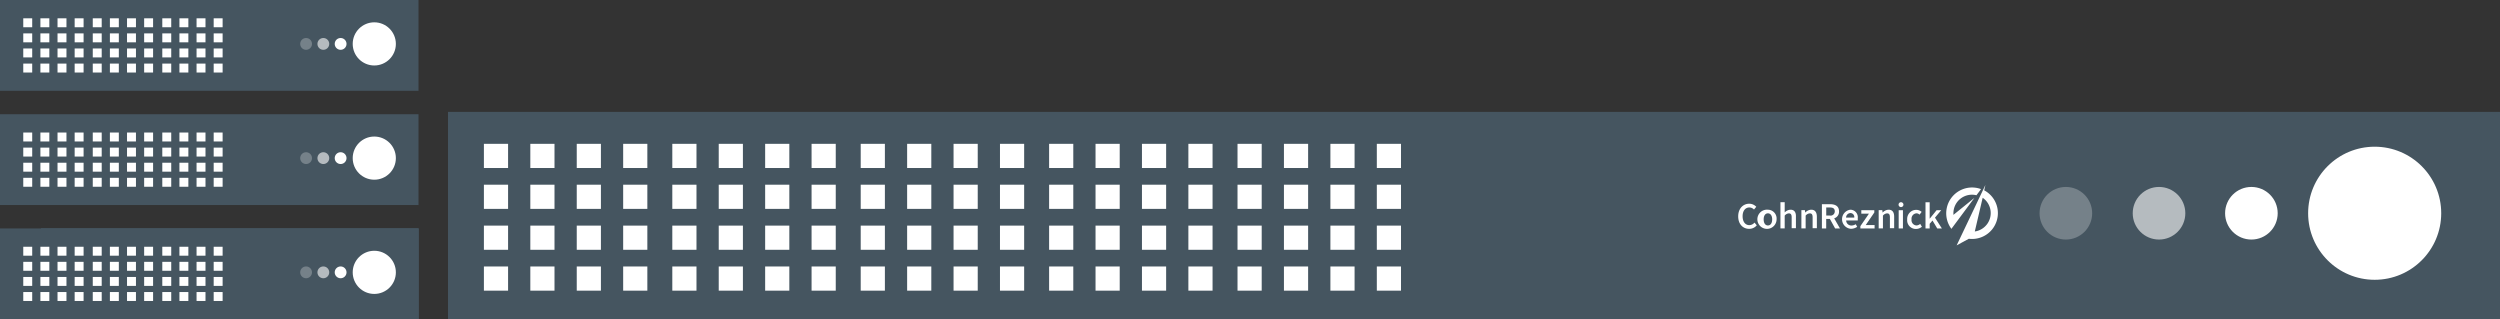 <svg id="Layer_1" data-name="Layer 1" xmlns="http://www.w3.org/2000/svg" viewBox="0 0 634.94 81.09"><rect x="0" y="0" width="634.94" height="81.09" fill="#333333" stroke="none"/><defs><style>.cls-1{fill:#455560;}.cls-2{fill:#fff;}.cls-3{fill:#b5bbbf;}.cls-4{fill:#758189;}</style></defs><title>server</title><rect class="cls-1" x="10.4" y="58.02" width="95.89" height="23.06"/><circle class="cls-2" cx="95.06" cy="69.17" r="5.48"/><circle class="cls-2" cx="86.51" cy="69.17" r="1.5"/><circle class="cls-3" cx="82.12" cy="69.17" r="1.5"/><circle class="cls-4" cx="77.74" cy="69.17" r="1.5"/><rect class="cls-2" x="14.91" y="62.67" width="2.27" height="2.27"/><rect class="cls-2" x="14.91" y="66.5" width="2.27" height="2.27"/><rect class="cls-2" x="14.91" y="70.34" width="2.27" height="2.27"/><rect class="cls-2" x="14.91" y="74.17" width="2.27" height="2.27"/><rect class="cls-2" x="19.26" y="62.67" width="2.27" height="2.27"/><rect class="cls-2" x="19.26" y="66.5" width="2.27" height="2.27"/><rect class="cls-2" x="19.26" y="70.34" width="2.27" height="2.27"/><rect class="cls-2" x="19.26" y="74.17" width="2.27" height="2.27"/><rect class="cls-2" x="23.61" y="62.67" width="2.27" height="2.27"/><rect class="cls-2" x="23.61" y="66.5" width="2.27" height="2.27"/><rect class="cls-2" x="23.61" y="70.34" width="2.27" height="2.27"/><rect class="cls-2" x="23.61" y="74.17" width="2.27" height="2.27"/><rect class="cls-2" x="27.96" y="62.67" width="2.27" height="2.27"/><rect class="cls-2" x="27.96" y="66.5" width="2.27" height="2.27"/><rect class="cls-2" x="27.96" y="70.34" width="2.27" height="2.27"/><rect class="cls-2" x="27.96" y="74.17" width="2.27" height="2.27"/><rect class="cls-2" x="32.56" y="62.67" width="2.27" height="2.27"/><rect class="cls-2" x="32.56" y="66.5" width="2.27" height="2.27"/><rect class="cls-2" x="32.56" y="70.34" width="2.27" height="2.27"/><rect class="cls-2" x="32.56" y="74.17" width="2.27" height="2.27"/><rect class="cls-2" x="36.91" y="62.67" width="2.27" height="2.27"/><rect class="cls-2" x="36.91" y="66.5" width="2.27" height="2.27"/><rect class="cls-2" x="36.91" y="70.34" width="2.27" height="2.27"/><rect class="cls-2" x="36.91" y="74.17" width="2.27" height="2.27"/><rect class="cls-2" x="41.26" y="62.67" width="2.27" height="2.27"/><rect class="cls-2" x="41.26" y="66.5" width="2.27" height="2.27"/><rect class="cls-2" x="41.26" y="70.34" width="2.27" height="2.27"/><rect class="cls-2" x="41.26" y="74.17" width="2.27" height="2.27"/><rect class="cls-2" x="45.61" y="62.67" width="2.27" height="2.27"/><rect class="cls-2" x="45.61" y="66.5" width="2.27" height="2.27"/><rect class="cls-2" x="45.61" y="70.34" width="2.27" height="2.27"/><rect class="cls-2" x="45.61" y="74.17" width="2.27" height="2.27"/><rect class="cls-2" x="50.22" y="62.67" width="2.27" height="2.27"/><rect class="cls-2" x="50.22" y="66.5" width="2.27" height="2.27"/><rect class="cls-2" x="50.22" y="70.34" width="2.27" height="2.27"/><rect class="cls-2" x="50.22" y="74.17" width="2.27" height="2.27"/><rect class="cls-2" x="54.57" y="62.67" width="2.27" height="2.27"/><rect class="cls-2" x="54.57" y="66.5" width="2.27" height="2.27"/><rect class="cls-2" x="54.57" y="70.34" width="2.27" height="2.27"/><rect class="cls-2" x="54.57" y="74.17" width="2.27" height="2.27"/><rect class="cls-2" x="58.92" y="62.67" width="2.27" height="2.27"/><rect class="cls-2" x="58.92" y="66.5" width="2.27" height="2.27"/><rect class="cls-2" x="58.92" y="70.34" width="2.27" height="2.27"/><rect class="cls-2" x="58.92" y="74.17" width="2.27" height="2.27"/><rect class="cls-2" x="63.27" y="62.67" width="2.27" height="2.27"/><rect class="cls-2" x="63.27" y="66.5" width="2.27" height="2.27"/><rect class="cls-2" x="63.27" y="70.34" width="2.27" height="2.27"/><rect class="cls-2" x="63.27" y="74.17" width="2.27" height="2.27"/><rect class="cls-1" x="10.4" y="58.02" width="95.89" height="23.06"/><circle class="cls-2" cx="95.06" cy="69.17" r="5.48"/><circle class="cls-2" cx="86.51" cy="69.17" r="1.5"/><circle class="cls-3" cx="82.12" cy="69.17" r="1.5"/><circle class="cls-4" cx="77.74" cy="69.17" r="1.5"/><rect class="cls-2" x="14.91" y="62.67" width="2.27" height="2.27"/><rect class="cls-2" x="14.91" y="66.5" width="2.27" height="2.27"/><rect class="cls-2" x="14.91" y="70.34" width="2.27" height="2.27"/><rect class="cls-2" x="14.91" y="74.17" width="2.27" height="2.27"/><rect class="cls-2" x="19.26" y="62.67" width="2.27" height="2.27"/><rect class="cls-2" x="19.26" y="66.5" width="2.27" height="2.27"/><rect class="cls-2" x="19.26" y="70.34" width="2.27" height="2.27"/><rect class="cls-2" x="19.26" y="74.17" width="2.27" height="2.27"/><rect class="cls-2" x="23.61" y="62.67" width="2.27" height="2.27"/><rect class="cls-2" x="23.61" y="66.5" width="2.27" height="2.27"/><rect class="cls-2" x="23.61" y="70.34" width="2.27" height="2.27"/><rect class="cls-2" x="23.61" y="74.17" width="2.27" height="2.27"/><rect class="cls-2" x="27.96" y="62.67" width="2.27" height="2.27"/><rect class="cls-2" x="27.96" y="66.5" width="2.27" height="2.27"/><rect class="cls-2" x="27.96" y="70.34" width="2.27" height="2.27"/><rect class="cls-2" x="27.96" y="74.17" width="2.27" height="2.27"/><rect class="cls-2" x="32.56" y="62.67" width="2.27" height="2.27"/><rect class="cls-2" x="32.56" y="66.5" width="2.27" height="2.27"/><rect class="cls-2" x="32.56" y="70.34" width="2.27" height="2.27"/><rect class="cls-2" x="32.56" y="74.17" width="2.27" height="2.27"/><rect class="cls-2" x="36.91" y="62.67" width="2.27" height="2.27"/><rect class="cls-2" x="36.91" y="66.5" width="2.27" height="2.27"/><rect class="cls-2" x="36.91" y="70.34" width="2.27" height="2.27"/><rect class="cls-2" x="36.91" y="74.17" width="2.27" height="2.27"/><rect class="cls-2" x="41.26" y="62.67" width="2.27" height="2.27"/><rect class="cls-2" x="41.26" y="66.5" width="2.27" height="2.27"/><rect class="cls-2" x="41.26" y="70.34" width="2.27" height="2.27"/><rect class="cls-2" x="41.26" y="74.17" width="2.27" height="2.27"/><rect class="cls-2" x="45.61" y="62.67" width="2.27" height="2.27"/><rect class="cls-2" x="45.61" y="66.5" width="2.27" height="2.27"/><rect class="cls-2" x="45.61" y="70.34" width="2.27" height="2.27"/><rect class="cls-2" x="45.61" y="74.17" width="2.27" height="2.27"/><rect class="cls-2" x="50.22" y="62.67" width="2.27" height="2.27"/><rect class="cls-2" x="50.22" y="66.5" width="2.27" height="2.27"/><rect class="cls-2" x="50.22" y="70.34" width="2.27" height="2.27"/><rect class="cls-2" x="50.22" y="74.17" width="2.27" height="2.27"/><rect class="cls-2" x="54.57" y="62.67" width="2.27" height="2.27"/><rect class="cls-2" x="54.57" y="66.5" width="2.27" height="2.27"/><rect class="cls-2" x="54.57" y="70.34" width="2.27" height="2.27"/><rect class="cls-2" x="54.57" y="74.17" width="2.27" height="2.27"/><rect class="cls-2" x="58.92" y="62.67" width="2.27" height="2.27"/><rect class="cls-2" x="58.92" y="66.5" width="2.27" height="2.27"/><rect class="cls-2" x="58.92" y="70.34" width="2.27" height="2.27"/><rect class="cls-2" x="58.92" y="74.17" width="2.27" height="2.27"/><rect class="cls-2" x="63.27" y="62.67" width="2.27" height="2.27"/><rect class="cls-2" x="63.27" y="66.5" width="2.27" height="2.27"/><rect class="cls-2" x="63.27" y="70.34" width="2.27" height="2.27"/><rect class="cls-2" x="63.27" y="74.17" width="2.27" height="2.27"/><rect class="cls-1" y="58.02" width="106.29" height="23.06"/><circle class="cls-2" cx="95.06" cy="69.17" r="5.48"/><circle class="cls-2" cx="86.51" cy="69.17" r="1.5"/><circle class="cls-3" cx="82.12" cy="69.17" r="1.5"/><circle class="cls-4" cx="77.74" cy="69.17" r="1.5"/><rect class="cls-2" x="5.91" y="62.67" width="2.27" height="2.27"/><rect class="cls-2" x="5.91" y="66.5" width="2.27" height="2.27"/><rect class="cls-2" x="5.91" y="70.34" width="2.27" height="2.27"/><rect class="cls-2" x="5.91" y="74.17" width="2.27" height="2.27"/><rect class="cls-2" x="10.26" y="62.67" width="2.27" height="2.27"/><rect class="cls-2" x="10.26" y="66.5" width="2.27" height="2.27"/><rect class="cls-2" x="10.26" y="70.34" width="2.27" height="2.27"/><rect class="cls-2" x="10.26" y="74.17" width="2.27" height="2.27"/><rect class="cls-2" x="14.61" y="62.67" width="2.27" height="2.27"/><rect class="cls-2" x="14.61" y="66.5" width="2.27" height="2.27"/><rect class="cls-2" x="14.61" y="70.34" width="2.27" height="2.27"/><rect class="cls-2" x="14.61" y="74.17" width="2.27" height="2.27"/><rect class="cls-2" x="18.96" y="62.67" width="2.27" height="2.27"/><rect class="cls-2" x="18.96" y="66.5" width="2.27" height="2.27"/><rect class="cls-2" x="18.96" y="70.34" width="2.27" height="2.27"/><rect class="cls-2" x="18.96" y="74.17" width="2.27" height="2.27"/><rect class="cls-2" x="23.56" y="62.67" width="2.27" height="2.27"/><rect class="cls-2" x="23.56" y="66.5" width="2.27" height="2.27"/><rect class="cls-2" x="23.56" y="70.34" width="2.27" height="2.27"/><rect class="cls-2" x="23.56" y="74.17" width="2.27" height="2.27"/><rect class="cls-2" x="27.91" y="62.67" width="2.27" height="2.27"/><rect class="cls-2" x="27.91" y="66.5" width="2.27" height="2.27"/><rect class="cls-2" x="27.91" y="70.34" width="2.27" height="2.27"/><rect class="cls-2" x="27.91" y="74.17" width="2.27" height="2.27"/><rect class="cls-2" x="32.26" y="62.67" width="2.27" height="2.27"/><rect class="cls-2" x="32.26" y="66.5" width="2.27" height="2.27"/><rect class="cls-2" x="32.26" y="70.34" width="2.27" height="2.27"/><rect class="cls-2" x="32.26" y="74.17" width="2.27" height="2.27"/><rect class="cls-2" x="36.61" y="62.67" width="2.27" height="2.27"/><rect class="cls-2" x="36.61" y="66.5" width="2.27" height="2.27"/><rect class="cls-2" x="36.61" y="70.34" width="2.27" height="2.27"/><rect class="cls-2" x="36.61" y="74.17" width="2.27" height="2.27"/><rect class="cls-2" x="41.22" y="62.67" width="2.27" height="2.27"/><rect class="cls-2" x="41.22" y="66.5" width="2.27" height="2.27"/><rect class="cls-2" x="41.22" y="70.34" width="2.27" height="2.27"/><rect class="cls-2" x="41.22" y="74.17" width="2.27" height="2.27"/><rect class="cls-2" x="45.57" y="62.67" width="2.27" height="2.27"/><rect class="cls-2" x="45.57" y="66.5" width="2.27" height="2.27"/><rect class="cls-2" x="45.57" y="70.34" width="2.27" height="2.27"/><rect class="cls-2" x="45.57" y="74.17" width="2.27" height="2.27"/><rect class="cls-2" x="49.92" y="62.67" width="2.27" height="2.27"/><rect class="cls-2" x="49.92" y="66.5" width="2.27" height="2.27"/><rect class="cls-2" x="49.92" y="70.34" width="2.27" height="2.27"/><rect class="cls-2" x="49.92" y="74.17" width="2.27" height="2.27"/><rect class="cls-2" x="54.27" y="62.67" width="2.27" height="2.27"/><rect class="cls-2" x="54.27" y="66.5" width="2.27" height="2.27"/><rect class="cls-2" x="54.27" y="70.34" width="2.27" height="2.27"/><rect class="cls-2" x="54.27" y="74.17" width="2.27" height="2.27"/><rect class="cls-1" y="29.01" width="106.29" height="23.06"/><circle class="cls-2" cx="95.06" cy="40.16" r="5.48"/><circle class="cls-2" cx="86.51" cy="40.16" r="1.5"/><circle class="cls-3" cx="82.12" cy="40.16" r="1.5"/><circle class="cls-4" cx="77.74" cy="40.16" r="1.5"/><rect class="cls-2" x="5.91" y="33.66" width="2.27" height="2.27"/><rect class="cls-2" x="5.91" y="37.49" width="2.27" height="2.27"/><rect class="cls-2" x="5.91" y="41.33" width="2.27" height="2.27"/><rect class="cls-2" x="5.91" y="45.16" width="2.27" height="2.27"/><rect class="cls-2" x="10.26" y="33.66" width="2.27" height="2.27"/><rect class="cls-2" x="10.26" y="37.49" width="2.27" height="2.27"/><rect class="cls-2" x="10.26" y="41.33" width="2.27" height="2.27"/><rect class="cls-2" x="10.26" y="45.16" width="2.27" height="2.27"/><rect class="cls-2" x="14.61" y="33.66" width="2.27" height="2.27"/><rect class="cls-2" x="14.61" y="37.49" width="2.27" height="2.27"/><rect class="cls-2" x="14.61" y="41.33" width="2.27" height="2.27"/><rect class="cls-2" x="14.61" y="45.16" width="2.27" height="2.27"/><rect class="cls-2" x="18.96" y="33.66" width="2.27" height="2.27"/><rect class="cls-2" x="18.96" y="37.49" width="2.27" height="2.27"/><rect class="cls-2" x="18.96" y="41.33" width="2.27" height="2.27"/><rect class="cls-2" x="18.96" y="45.16" width="2.27" height="2.27"/><rect class="cls-2" x="23.56" y="33.66" width="2.27" height="2.27"/><rect class="cls-2" x="23.56" y="37.49" width="2.27" height="2.27"/><rect class="cls-2" x="23.56" y="41.33" width="2.27" height="2.27"/><rect class="cls-2" x="23.56" y="45.16" width="2.27" height="2.27"/><rect class="cls-2" x="27.91" y="33.66" width="2.27" height="2.27"/><rect class="cls-2" x="27.91" y="37.49" width="2.27" height="2.27"/><rect class="cls-2" x="27.91" y="41.33" width="2.27" height="2.27"/><rect class="cls-2" x="27.91" y="45.16" width="2.27" height="2.27"/><rect class="cls-2" x="32.26" y="33.66" width="2.27" height="2.27"/><rect class="cls-2" x="32.26" y="37.49" width="2.27" height="2.27"/><rect class="cls-2" x="32.26" y="41.33" width="2.27" height="2.27"/><rect class="cls-2" x="32.26" y="45.16" width="2.27" height="2.27"/><rect class="cls-2" x="36.61" y="33.66" width="2.27" height="2.27"/><rect class="cls-2" x="36.61" y="37.49" width="2.27" height="2.27"/><rect class="cls-2" x="36.61" y="41.33" width="2.27" height="2.27"/><rect class="cls-2" x="36.61" y="45.16" width="2.27" height="2.27"/><rect class="cls-2" x="41.22" y="33.66" width="2.27" height="2.27"/><rect class="cls-2" x="41.22" y="37.49" width="2.27" height="2.27"/><rect class="cls-2" x="41.22" y="41.33" width="2.27" height="2.27"/><rect class="cls-2" x="41.22" y="45.16" width="2.27" height="2.27"/><rect class="cls-2" x="45.57" y="33.66" width="2.27" height="2.27"/><rect class="cls-2" x="45.57" y="37.49" width="2.27" height="2.27"/><rect class="cls-2" x="45.57" y="41.33" width="2.27" height="2.27"/><rect class="cls-2" x="45.57" y="45.16" width="2.27" height="2.27"/><rect class="cls-2" x="49.92" y="33.66" width="2.27" height="2.27"/><rect class="cls-2" x="49.92" y="37.49" width="2.27" height="2.27"/><rect class="cls-2" x="49.92" y="41.33" width="2.27" height="2.27"/><rect class="cls-2" x="49.92" y="45.16" width="2.27" height="2.27"/><rect class="cls-2" x="54.27" y="33.66" width="2.27" height="2.27"/><rect class="cls-2" x="54.27" y="37.49" width="2.27" height="2.27"/><rect class="cls-2" x="54.27" y="41.33" width="2.27" height="2.27"/><rect class="cls-2" x="54.27" y="45.16" width="2.27" height="2.27"/><rect class="cls-1" width="106.29" height="23.06"/><circle class="cls-2" cx="95.06" cy="11.15" r="5.48"/><circle class="cls-2" cx="86.51" cy="11.15" r="1.5"/><circle class="cls-3" cx="82.12" cy="11.15" r="1.5"/><circle class="cls-4" cx="77.74" cy="11.15" r="1.5"/><rect class="cls-2" x="5.91" y="4.65" width="2.27" height="2.27"/><rect class="cls-2" x="5.91" y="8.48" width="2.27" height="2.27"/><rect class="cls-2" x="5.91" y="12.31" width="2.27" height="2.27"/><rect class="cls-2" x="5.91" y="16.15" width="2.27" height="2.27"/><rect class="cls-2" x="10.26" y="4.65" width="2.27" height="2.27"/><rect class="cls-2" x="10.26" y="8.48" width="2.27" height="2.27"/><rect class="cls-2" x="10.26" y="12.31" width="2.27" height="2.27"/><rect class="cls-2" x="10.26" y="16.15" width="2.27" height="2.27"/><rect class="cls-2" x="14.61" y="4.65" width="2.27" height="2.27"/><rect class="cls-2" x="14.61" y="8.48" width="2.27" height="2.27"/><rect class="cls-2" x="14.61" y="12.31" width="2.27" height="2.27"/><rect class="cls-2" x="14.61" y="16.15" width="2.27" height="2.27"/><rect class="cls-2" x="18.96" y="4.65" width="2.27" height="2.27"/><rect class="cls-2" x="18.96" y="8.48" width="2.27" height="2.27"/><rect class="cls-2" x="18.96" y="12.31" width="2.27" height="2.27"/><rect class="cls-2" x="18.96" y="16.15" width="2.27" height="2.27"/><rect class="cls-2" x="23.56" y="4.65" width="2.27" height="2.27"/><rect class="cls-2" x="23.56" y="8.48" width="2.27" height="2.27"/><rect class="cls-2" x="23.56" y="12.31" width="2.27" height="2.27"/><rect class="cls-2" x="23.56" y="16.15" width="2.27" height="2.27"/><rect class="cls-2" x="27.91" y="4.65" width="2.27" height="2.27"/><rect class="cls-2" x="27.91" y="8.48" width="2.27" height="2.27"/><rect class="cls-2" x="27.91" y="12.31" width="2.27" height="2.27"/><rect class="cls-2" x="27.91" y="16.15" width="2.27" height="2.27"/><rect class="cls-2" x="32.26" y="4.65" width="2.27" height="2.27"/><rect class="cls-2" x="32.26" y="8.48" width="2.27" height="2.27"/><rect class="cls-2" x="32.26" y="12.31" width="2.27" height="2.27"/><rect class="cls-2" x="32.26" y="16.15" width="2.27" height="2.27"/><rect class="cls-2" x="36.61" y="4.65" width="2.27" height="2.27"/><rect class="cls-2" x="36.61" y="8.48" width="2.27" height="2.27"/><rect class="cls-2" x="36.61" y="12.31" width="2.27" height="2.27"/><rect class="cls-2" x="36.61" y="16.15" width="2.27" height="2.27"/><rect class="cls-2" x="41.22" y="4.65" width="2.27" height="2.27"/><rect class="cls-2" x="41.22" y="8.48" width="2.27" height="2.27"/><rect class="cls-2" x="41.22" y="12.31" width="2.27" height="2.27"/><rect class="cls-2" x="41.22" y="16.15" width="2.27" height="2.27"/><rect class="cls-2" x="45.57" y="4.65" width="2.27" height="2.27"/><rect class="cls-2" x="45.57" y="8.48" width="2.27" height="2.27"/><rect class="cls-2" x="45.57" y="12.31" width="2.27" height="2.27"/><rect class="cls-2" x="45.57" y="16.15" width="2.27" height="2.27"/><rect class="cls-2" x="49.92" y="4.65" width="2.27" height="2.27"/><rect class="cls-2" x="49.92" y="8.48" width="2.27" height="2.27"/><rect class="cls-2" x="49.92" y="12.31" width="2.27" height="2.27"/><rect class="cls-2" x="49.92" y="16.15" width="2.27" height="2.27"/><rect class="cls-2" x="54.27" y="4.65" width="2.27" height="2.27"/><rect class="cls-2" x="54.27" y="8.48" width="2.27" height="2.27"/><rect class="cls-2" x="54.27" y="12.31" width="2.27" height="2.27"/><rect class="cls-2" x="54.27" y="16.15" width="2.27" height="2.27"/><rect class="cls-1" x="113.78" y="28.42" width="521.16" height="52.67"/><circle class="cls-2" cx="603.11" cy="54.16" r="16.9"/><circle class="cls-2" cx="571.8" cy="54.16" r="6.68"/><circle class="cls-3" cx="548.34" cy="54.16" r="6.68"/><circle class="cls-4" cx="524.68" cy="54.16" r="6.68"/><rect class="cls-2" x="122.9" y="36.53" width="6.14" height="6.14"/><rect class="cls-2" x="122.9" y="46.91" width="6.14" height="6.14"/><rect class="cls-2" x="122.9" y="57.3" width="6.14" height="6.14"/><rect class="cls-2" x="122.9" y="67.68" width="6.14" height="6.14"/><rect class="cls-2" x="134.69" y="36.53" width="6.14" height="6.14"/><rect class="cls-2" x="134.69" y="46.91" width="6.14" height="6.14"/><rect class="cls-2" x="134.69" y="57.3" width="6.14" height="6.14"/><rect class="cls-2" x="134.69" y="67.68" width="6.14" height="6.14"/><rect class="cls-2" x="146.48" y="36.53" width="6.14" height="6.14"/><rect class="cls-2" x="146.48" y="46.91" width="6.14" height="6.14"/><rect class="cls-2" x="146.48" y="57.3" width="6.14" height="6.14"/><rect class="cls-2" x="146.48" y="67.68" width="6.14" height="6.14"/><rect class="cls-2" x="158.27" y="36.53" width="6.14" height="6.14"/><rect class="cls-2" x="158.27" y="46.91" width="6.14" height="6.14"/><rect class="cls-2" x="158.27" y="57.3" width="6.14" height="6.14"/><rect class="cls-2" x="158.27" y="67.68" width="6.14" height="6.14"/><rect class="cls-2" x="170.75" y="36.53" width="6.14" height="6.14"/><rect class="cls-2" x="170.75" y="46.91" width="6.14" height="6.14"/><rect class="cls-2" x="170.75" y="57.3" width="6.14" height="6.14"/><rect class="cls-2" x="170.75" y="67.68" width="6.14" height="6.14"/><rect class="cls-2" x="182.54" y="36.53" width="6.14" height="6.14"/><rect class="cls-2" x="182.54" y="46.91" width="6.14" height="6.14"/><rect class="cls-2" x="182.54" y="57.3" width="6.14" height="6.14"/><rect class="cls-2" x="182.54" y="67.68" width="6.14" height="6.14"/><rect class="cls-2" x="194.33" y="36.53" width="6.14" height="6.14"/><rect class="cls-2" x="194.33" y="46.91" width="6.14" height="6.14"/><rect class="cls-2" x="194.33" y="57.3" width="6.14" height="6.14"/><rect class="cls-2" x="194.33" y="67.68" width="6.14" height="6.14"/><rect class="cls-2" x="206.12" y="36.53" width="6.14" height="6.14"/><rect class="cls-2" x="206.12" y="46.91" width="6.14" height="6.14"/><rect class="cls-2" x="206.12" y="57.3" width="6.14" height="6.14"/><rect class="cls-2" x="206.12" y="67.68" width="6.14" height="6.14"/><rect class="cls-2" x="218.6" y="36.53" width="6.14" height="6.14"/><rect class="cls-2" x="218.6" y="46.91" width="6.14" height="6.14"/><rect class="cls-2" x="218.6" y="57.3" width="6.14" height="6.14"/><rect class="cls-2" x="218.6" y="67.68" width="6.14" height="6.14"/><rect class="cls-2" x="230.39" y="36.53" width="6.14" height="6.14"/><rect class="cls-2" x="230.39" y="46.91" width="6.14" height="6.14"/><rect class="cls-2" x="230.39" y="57.3" width="6.14" height="6.14"/><rect class="cls-2" x="230.39" y="67.68" width="6.14" height="6.14"/><rect class="cls-2" x="242.18" y="36.53" width="6.14" height="6.14"/><rect class="cls-2" x="242.18" y="46.91" width="6.14" height="6.14"/><rect class="cls-2" x="242.18" y="57.3" width="6.14" height="6.14"/><rect class="cls-2" x="242.18" y="67.68" width="6.14" height="6.14"/><rect class="cls-2" x="253.97" y="36.53" width="6.14" height="6.14"/><rect class="cls-2" x="253.97" y="46.91" width="6.14" height="6.14"/><rect class="cls-2" x="253.97" y="57.3" width="6.14" height="6.14"/><rect class="cls-2" x="253.97" y="67.68" width="6.14" height="6.14"/><rect class="cls-2" x="266.45" y="36.53" width="6.14" height="6.14"/><rect class="cls-2" x="266.45" y="46.91" width="6.14" height="6.14"/><rect class="cls-2" x="266.45" y="57.3" width="6.14" height="6.14"/><rect class="cls-2" x="266.45" y="67.68" width="6.14" height="6.14"/><rect class="cls-2" x="278.24" y="36.53" width="6.14" height="6.14"/><rect class="cls-2" x="278.24" y="46.91" width="6.14" height="6.14"/><rect class="cls-2" x="278.24" y="57.3" width="6.14" height="6.14"/><rect class="cls-2" x="278.24" y="67.68" width="6.14" height="6.14"/><rect class="cls-2" x="290.03" y="36.53" width="6.14" height="6.14"/><rect class="cls-2" x="290.03" y="46.91" width="6.14" height="6.14"/><rect class="cls-2" x="290.03" y="57.3" width="6.14" height="6.14"/><rect class="cls-2" x="290.03" y="67.68" width="6.14" height="6.14"/><rect class="cls-2" x="301.82" y="36.53" width="6.14" height="6.14"/><rect class="cls-2" x="301.82" y="46.91" width="6.14" height="6.14"/><rect class="cls-2" x="301.82" y="57.3" width="6.14" height="6.14"/><rect class="cls-2" x="301.82" y="67.68" width="6.14" height="6.14"/><rect class="cls-2" x="314.3" y="36.53" width="6.14" height="6.14"/><rect class="cls-2" x="314.3" y="46.91" width="6.14" height="6.14"/><rect class="cls-2" x="314.3" y="57.3" width="6.14" height="6.14"/><rect class="cls-2" x="314.3" y="67.68" width="6.14" height="6.14"/><rect class="cls-2" x="326.09" y="36.53" width="6.14" height="6.14"/><rect class="cls-2" x="326.09" y="46.91" width="6.14" height="6.14"/><rect class="cls-2" x="326.09" y="57.3" width="6.14" height="6.14"/><rect class="cls-2" x="326.09" y="67.68" width="6.14" height="6.14"/><rect class="cls-2" x="337.89" y="36.53" width="6.14" height="6.14"/><rect class="cls-2" x="337.89" y="46.91" width="6.14" height="6.14"/><rect class="cls-2" x="337.89" y="57.3" width="6.14" height="6.14"/><rect class="cls-2" x="337.89" y="67.68" width="6.14" height="6.14"/><rect class="cls-2" x="349.68" y="36.53" width="6.14" height="6.14"/><rect class="cls-2" x="349.68" y="46.91" width="6.14" height="6.14"/><rect class="cls-2" x="349.68" y="57.3" width="6.14" height="6.14"/><rect class="cls-2" x="349.68" y="67.68" width="6.14" height="6.14"/><path class="cls-2" d="M527.34,662.92c-1,0-1.7-.85-1.7-2.26s0.72-2.23,1.72-2.23a1.61,1.61,0,0,1,1.17.53l0.58-.7a2.45,2.45,0,0,0-1.77-.78c-1.56,0-2.82,1.2-2.82,3.21s1.23,3.17,2.78,3.17a2.46,2.46,0,0,0,1.94-.9l-0.58-.69A1.73,1.73,0,0,1,527.34,662.92Z" transform="translate(-83.06 -605.74)"/><path class="cls-2" d="M532.07,659a2.44,2.44,0,1,0,2.2,2.43A2.24,2.24,0,0,0,532.07,659Zm0,4c-0.68,0-1.08-.61-1.08-1.54s0.41-1.54,1.08-1.54,1.08,0.62,1.08,1.54S532.75,663,532.07,663Z" transform="translate(-83.06 -605.74)"/><path class="cls-2" d="M537.81,659a2.14,2.14,0,0,0-1.48.7l0-.89v-1.72h-1.08v6.65h1.08v-3.23a1.46,1.46,0,0,1,1.05-.58c0.5,0,.72.29,0.72,1v2.76h1.08v-2.9C539.23,659.69,538.8,659,537.81,659Z" transform="translate(-83.06 -605.74)"/><path class="cls-2" d="M543.06,659a2.16,2.16,0,0,0-1.52.74h0l-0.08-.63h-0.89v4.63h1.08v-3.23a1.46,1.46,0,0,1,1.05-.58c0.5,0,.72.29,0.72,1v2.76h1.08v-2.9C544.49,659.69,544.06,659,543.06,659Z" transform="translate(-83.06 -605.74)"/><path class="cls-2" d="M550.13,659.43c0-1.37-1-1.83-2.27-1.83h-2.08v6.16h1.09v-2.41h0.94l1.33,2.41h1.23l-1.47-2.57A1.74,1.74,0,0,0,550.13,659.43Zm-3.25-1h0.87c0.84,0,1.3.24,1.3,1a1.07,1.07,0,0,1-1.3,1.05h-0.87v-2Z" transform="translate(-83.06 -605.74)"/><path class="cls-2" d="M553,659a2.44,2.44,0,0,0,.15,4.85,2.87,2.87,0,0,0,1.59-.5l-0.37-.67a2,2,0,0,1-1.07.34,1.32,1.32,0,0,1-1.36-1.29h2.94a2.81,2.81,0,0,0,0-.53A1.91,1.91,0,0,0,553,659Zm-1.08,2a1.16,1.16,0,0,1,1.11-1.15A1,1,0,0,1,554,661h-2.06Z" transform="translate(-83.06 -605.74)"/><polygon class="cls-2" points="476.03 53.97 476.03 53.39 472.73 53.39 472.73 54.26 474.67 54.26 472.49 57.44 472.49 58.02 476.1 58.02 476.1 57.16 473.85 57.16 476.03 53.97"/><path class="cls-2" d="M562.72,659a2.16,2.16,0,0,0-1.52.74h0l-0.08-.63H560.2v4.63h1.08v-3.23a1.46,1.46,0,0,1,1.05-.58c0.5,0,.72.29,0.72,1v2.76h1.08v-2.9C564.14,659.69,563.71,659,562.72,659Z" transform="translate(-83.06 -605.74)"/><path class="cls-2" d="M565.82,657.1a0.62,0.62,0,1,0,.67.61A0.62,0.62,0,0,0,565.82,657.1Z" transform="translate(-83.06 -605.74)"/><rect class="cls-2" x="482.22" y="53.39" width="1.08" height="4.63"/><path class="cls-2" d="M569.78,663a1.34,1.34,0,0,1-1.23-1.54,1.35,1.35,0,0,1,1.26-1.54,1.13,1.13,0,0,1,.77.34l0.53-.7a2,2,0,0,0-1.35-.52,2.29,2.29,0,0,0-2.32,2.43,2.2,2.2,0,0,0,2.23,2.42,2.28,2.28,0,0,0,1.51-.57l-0.44-.72A1.52,1.52,0,0,1,569.78,663Z" transform="translate(-83.06 -605.74)"/><polygon class="cls-2" points="491.44 55.28 493.02 53.39 491.84 53.39 490.12 55.52 490.09 55.52 490.09 51.37 489.03 51.37 489.03 58.02 490.09 58.02 490.09 56.84 490.81 56.01 492.01 58.02 493.19 58.02 491.44 55.28"/><path class="cls-2" d="M587,654.08l0.31-1.37L580,668.06l3.09-1.68a6.44,6.44,0,0,0,.8.05A6.56,6.56,0,0,0,587,654.08m-2.39,10.45,2-8.56a4.72,4.72,0,0,1-2,8.56" transform="translate(-83.06 -605.74)"/><path class="cls-2" d="M584.51,656l-5.33,4.31c0-.13,0-0.26,0-0.4a4.71,4.71,0,0,1,5.85-4.58l1.17-1.56a6.56,6.56,0,0,0-7.53,10.09Z" transform="translate(-83.06 -605.74)"/></svg>